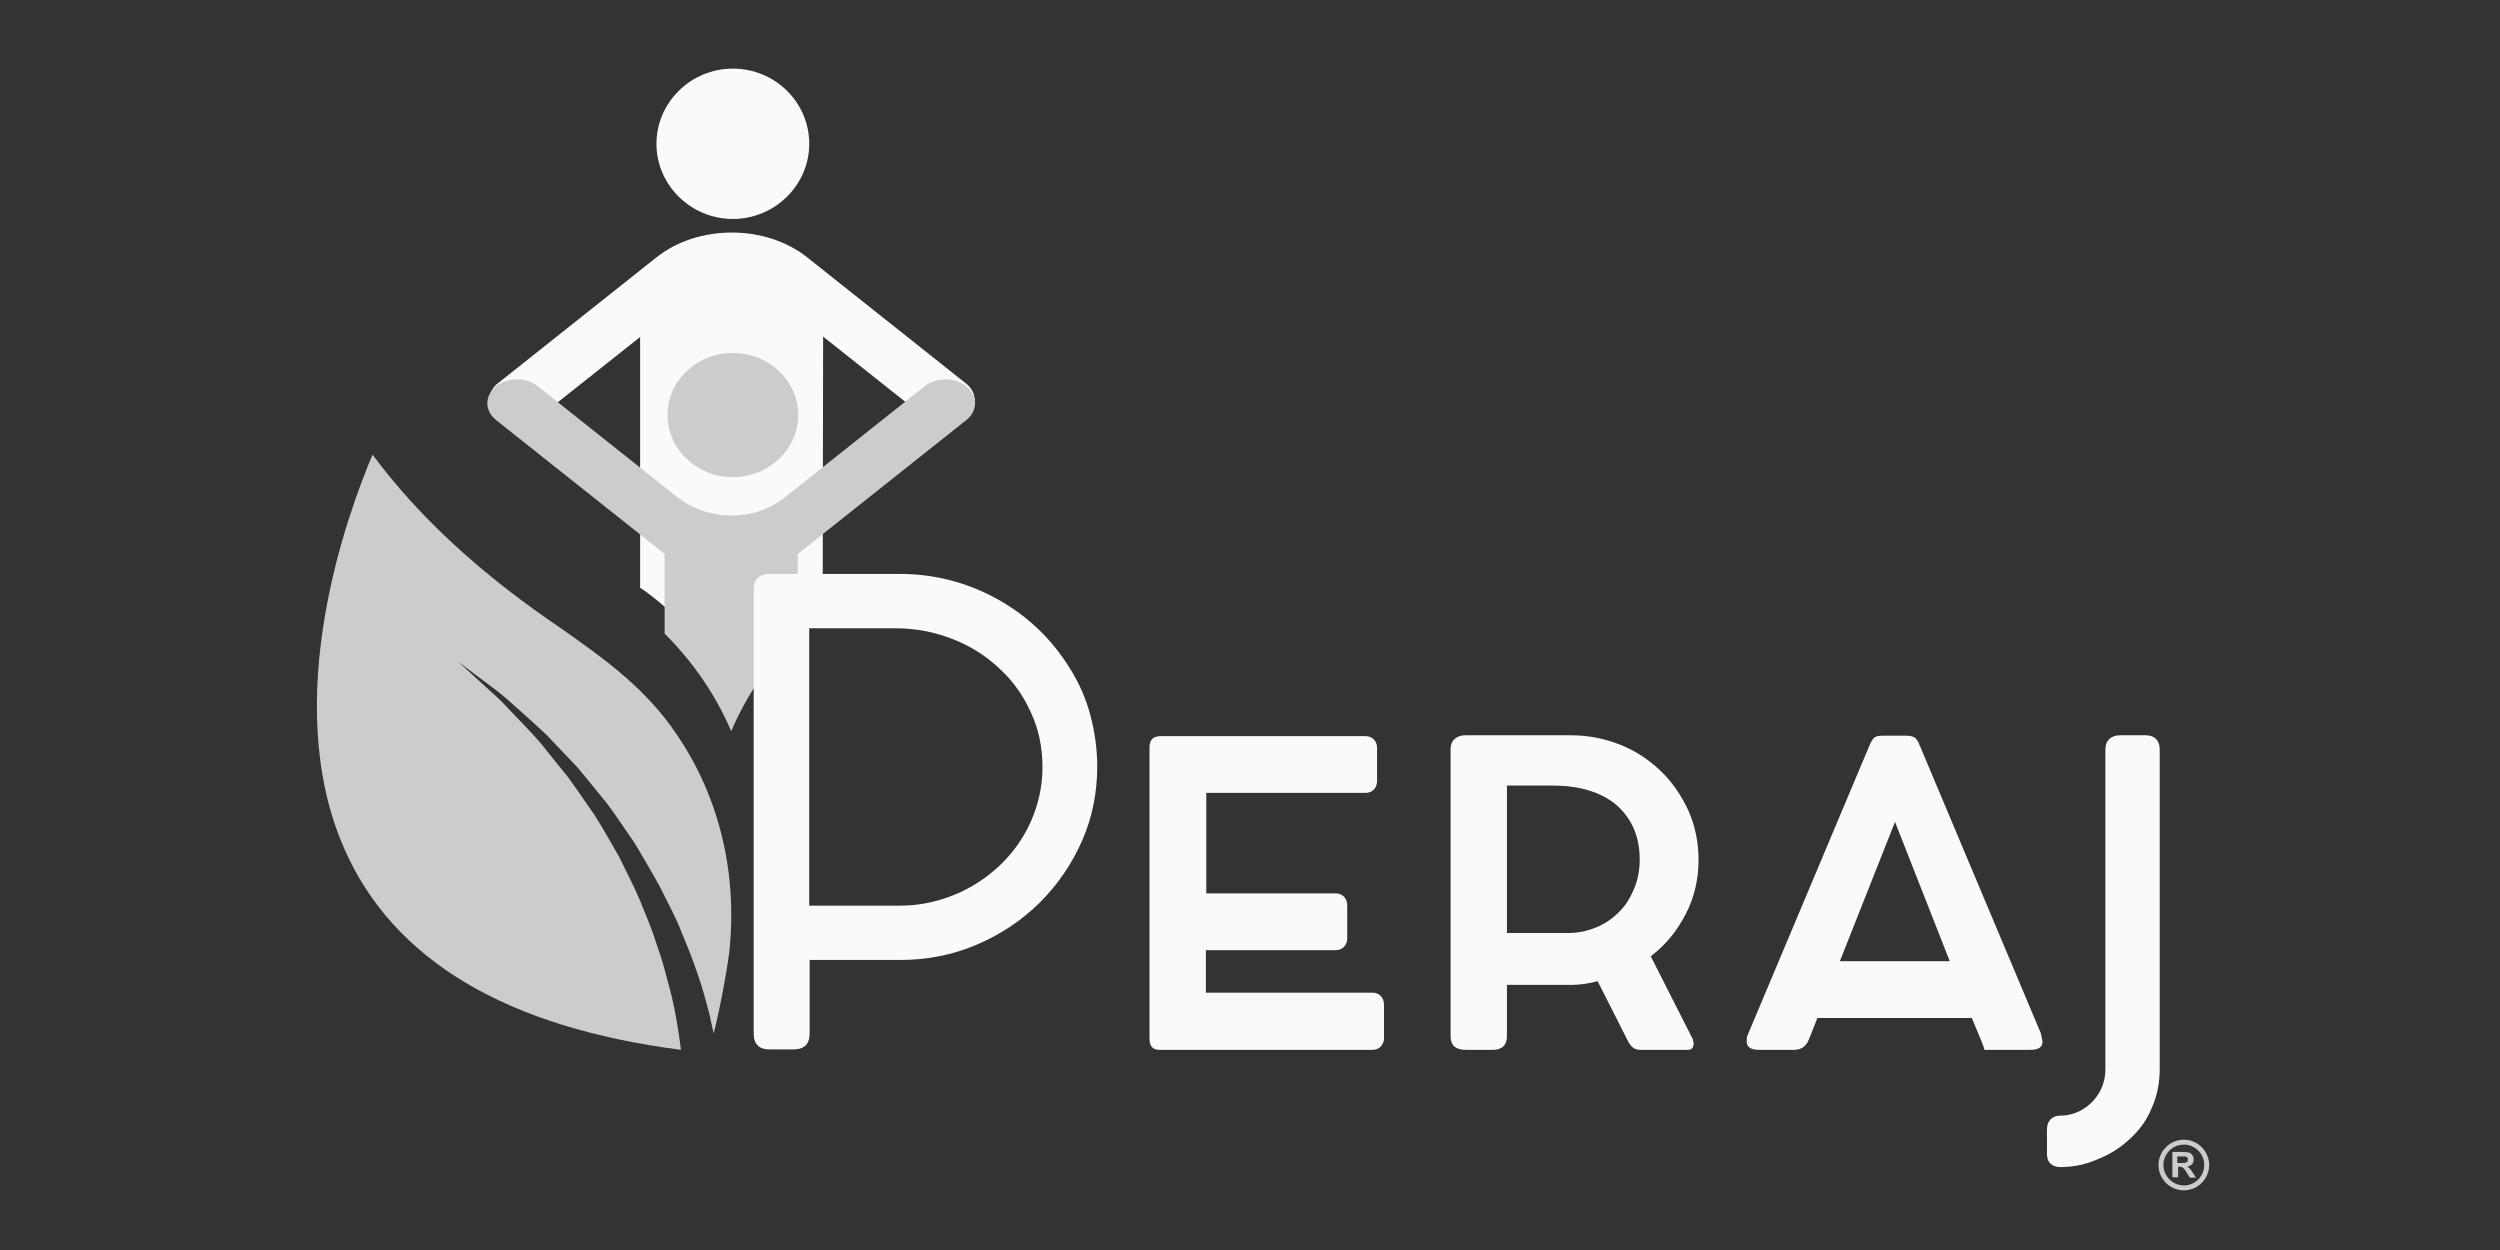 <?xml version="1.0" encoding="utf-8"?>
<!-- Generator: Adobe Illustrator 22.0.1, SVG Export Plug-In . SVG Version: 6.00 Build 0)  -->
<svg version="1.1" id="Layer_1" xmlns="http://www.w3.org/2000/svg" xmlns:xlink="http://www.w3.org/1999/xlink" x="0px" y="0px"
	 viewBox="0 0 612 306" style="enable-background:new 0 0 612 306;" xml:space="preserve">
<rect x="0" y="0" width="612" height="306" fill="#333333" stroke="none"/>
<style type="text/css">
	.st0{fill:#FAFAFA;}
	.st1{fill:#CCCCCC;}
	.st2{fill-rule:evenodd;clip-rule:evenodd;fill:#CCCCCC;}
</style>
<g>
	<g>
		<g>
			<g>
				<g>
					<g>
						<path class="st0" d="M156.7,144.2V82.5L132.1,102c-3.2,2.5-8.5,2.2-11.2-0.9c-1.8-2.1-1.3-5.5,0.9-7.2L160.7,63
							c10.2-8.1,26.7-8.1,36.9,0l38.9,30.9c2.8,2.2,2.8,5.9,0,8.1c-2.8,2.2-7.4,2.2-10.3,0l-24.7-19.6l-0.1,61.7
							c-10,7.1-17.7,16.1-22.2,26.7c-4.6-10.7-12.3-19.8-22.4-26.9"/>
						<path class="st0" d="M160.7,35.2c0-10.1,8.4-18.4,18.7-18.4c10.3,0,18.7,8.2,18.7,18.4c0,10.1-8.4,18.4-18.7,18.4
							C169.1,53.6,160.7,45.3,160.7,35.2"/>
						<path class="st1" d="M163.4,101.6c0-8.4,7.2-15.2,16-15.2c8.8,0,16,6.8,16,15.2c0,8.4-7.2,15.2-16,15.2
							C170.6,116.8,163.4,110,163.4,101.6"/>
						<path class="st1" d="M179.1,126.2c5.2,0,9.8-1.8,13.1-4.5l34.1-27.1c2.8-2.3,7.5-2.3,10.3,0c2.8,2.3,2.8,5.9,0,8.2l-41.3,32.8
							l0,19.5c-7,7-12.5,15-16.3,23.9c-3.8-8.9-9.3-16.9-16.3-23.9v-19.5l-41.3-32.8c-2.8-2.3-2.8-5.9,0-8.2c2.8-2.3,7.5-2.3,10.3,0
							l34.1,27.1C169.3,124.4,173.9,126.2,179.1,126.2"/>
					</g>
				</g>
			</g>
		</g>
		<path class="st1" d="M91.2,111.3c8.9,12,20.1,23.1,34,33.8c3.7,2.8,7.4,5.5,11.1,8c10.4,7.3,20.2,14.1,27.9,24.6
			c0.1,0.2,0.3,0.4,0.4,0.6c11.2,15.5,16.1,35,13.9,55c0,0.2,0,0.4-0.1,0.6c-0.4,3.4-2.1,12.9-3.7,19.1c-0.3-1.2-0.5-2.4-0.8-3.6
			c0-0.2-0.1-0.4-0.1-0.6c-0.8-3.1-1.7-6.6-2.9-10c-0.6-1.7-1.2-3.5-1.9-5.3c-0.7-1.8-1.5-3.6-2.2-5.4c-1.4-3.7-3.4-7.2-5.2-10.9
			c0-0.1-0.1-0.1-0.1-0.2c-1.9-3.5-4-6.9-6-10.4c-2.3-3.3-4.5-6.7-6.9-9.9c-2.5-3-4.9-6.1-7.3-8.9c-2.5-2.7-5-5.2-7.3-7.7
			c-2.4-2.3-4.8-4.4-6.9-6.3c-2.1-1.9-4.1-3.7-6-5.1c-1.8-1.4-3.5-2.6-4.8-3.6c-2.7-2-4.2-3.2-4.2-3.2s1.4,1.3,3.9,3.6
			c1.2,1.1,2.8,2.5,4.5,4.1c1.8,1.5,3.6,3.5,5.6,5.6c2,2.1,4.2,4.3,6.4,6.9c2.1,2.6,4.3,5.4,6.6,8.2c2.2,3,4.3,6.2,6.5,9.3
			c2.1,3.3,4,6.8,6,10.2c1.7,3.6,3.6,7.1,5.1,10.7c1.5,3.7,3,7.2,4.1,10.8c0.6,1.8,1.2,3.5,1.7,5.3c0.5,1.8,0.9,3.5,1.4,5.2
			c0.9,3.3,1.5,6.6,2,9.6c0.3,2,0.6,3.8,0.8,5.6c-42.7-5.5-70.4-21.9-82.4-49.2C68.2,171.2,85.3,125.2,91.2,111.3z"/>
	</g>
	<path class="st2" d="M533.1,284.7h0.9c0.6,0,1,0,1.1-0.1c0.2-0.1,0.3-0.1,0.4-0.3c0.1-0.1,0.1-0.3,0.1-0.5c0-0.2-0.1-0.4-0.2-0.5
		c-0.1-0.1-0.3-0.2-0.5-0.2c-0.1,0-0.4,0-0.9,0h-1V284.7z M531.8,288.3V282h2.7c0.7,0,1.2,0.1,1.5,0.2c0.3,0.1,0.5,0.3,0.7,0.6
		c0.2,0.3,0.3,0.6,0.3,1c0,0.5-0.1,0.9-0.4,1.2c-0.3,0.3-0.7,0.5-1.2,0.6c0.3,0.2,0.5,0.3,0.7,0.5c0.2,0.2,0.4,0.5,0.7,1l0.8,1.2
		h-1.5l-0.9-1.4c-0.3-0.5-0.5-0.8-0.7-0.9c-0.1-0.1-0.2-0.2-0.4-0.3c-0.1,0-0.3-0.1-0.6-0.1h-0.3v2.6H531.8z M528.4,285.2
		c0-3.4,2.8-6.2,6.2-6.2c3.4,0,6.2,2.8,6.2,6.2c0,3.4-2.8,6.2-6.2,6.2C531.2,291.4,528.4,288.6,528.4,285.2z M529.6,285.2
		c0-2.7,2.2-5,5-5c2.7,0,5,2.2,5,5c0,2.7-2.2,5-5,5C531.9,290.2,529.6,287.9,529.6,285.2z"/>
	<g>
		<path class="st0" d="M188.5,140.5h31.8c8.5,0,16.6,2.1,24.1,6.3c7.3,4.1,13.1,9.7,17.5,16.8c2.2,3.5,3.9,7.3,5,11.4
			c1.1,4.1,1.7,8.3,1.7,12.7c0,6.3-1.2,12.4-3.7,18.1c-2.5,5.7-6,10.8-10.4,15.2c-4.5,4.4-9.6,7.8-15.5,10.3
			c-5.9,2.5-12.1,3.7-18.6,3.7h-22.2v18c0,2.6-1.3,3.9-4,3.9h-5.8c-2.6,0-3.9-1.3-3.9-3.9V144.6
			C184.4,141.9,185.8,140.5,188.5,140.5z M198.1,153.7v68h22.3c4.5,0,8.9-0.9,13.1-2.6c4.2-1.7,7.9-4.1,11.2-7.2
			c3.3-3.1,5.9-6.8,7.7-10.9c1.8-4.1,2.8-8.5,2.8-13.2c0-4.8-0.9-9.2-2.8-13.3c-1.8-4.1-4.4-7.8-7.8-10.9c-3.3-3.1-7.1-5.5-11.5-7.2
			c-4.4-1.7-9-2.6-13.9-2.6H198.1z"/>
		<path class="st0" d="M295.2,218.7H327c0.8,0,1.5,0.3,2,0.8c0.5,0.5,0.8,1.2,0.8,2.1v8.2c0,0.8-0.3,1.4-0.8,2
			c-0.5,0.5-1.2,0.8-2,0.8h-31.8V243H336c0.8,0,1.5,0.3,2,0.8c0.5,0.5,0.8,1.3,0.8,2.2v8.2c0,0.8-0.3,1.4-0.8,2
			c-0.5,0.5-1.2,0.8-2,0.8h-52.4c-1.5-0.1-2.2-1-2.2-2.7v-71.4c0-1.8,0.9-2.7,2.8-2.7h50.1c0.8,0,1.5,0.3,2,0.8
			c0.5,0.5,0.8,1.2,0.8,2v8.2c0,0.9-0.3,1.6-0.8,2.1c-0.5,0.5-1.2,0.8-2,0.8h-39V218.7z"/>
		<path class="st0" d="M414.4,254.4l0.2,1c0,1.1-0.5,1.6-1.4,1.6h-11.8c-1.2,0-2.1-0.7-2.8-2l-7.5-14.8c-2.2,0.6-4.4,0.9-6.5,0.9
			h-15.7v12.5c0,2.3-1.2,3.4-3.5,3.4h-6.6c-2.5,0-3.7-1.1-3.7-3.4v-70.2c0-1,0.3-1.9,1-2.5c0.7-0.6,1.5-0.9,2.5-0.9h6.6h19.4
			c4.2,0,8.2,0.8,12,2.3s7.1,3.7,10,6.5c2.9,2.8,5.1,6.1,6.8,9.8c1.6,3.7,2.4,7.7,2.4,11.9c0,4.7-1,9.1-3.1,13.2
			c-2.1,4.1-4.9,7.6-8.6,10.4L414.4,254.4z M400.1,217.4c0.9-2.2,1.3-4.6,1.3-7c0-5.7-2-10.2-6-13.6c-3.8-3-8.9-4.5-15.4-4.5h-11.1
			v36.1h15c2.5,0,4.7-0.5,6.9-1.4s4-2.2,5.7-3.9C398,221.6,399.2,219.6,400.1,217.4z"/>
		<path class="st0" d="M484.9,254.5l-2.2-5.3h-37.8l-2.1,5.3c-0.7,1.7-1.9,2.5-3.6,2.5h-8.6c-2,0-3-0.7-3-2c0-0.7,0-1.2,0.1-1.3
			l0.2-0.5l29.7-70.6l0.2-0.5c0.3-0.6,0.6-1.1,1-1.5c0.4-0.4,1.2-0.5,2.3-0.5h5.4c1.1,0,1.9,0.2,2.3,0.5c0.4,0.4,0.8,0.9,1,1.5
			c0,0.2,0.1,0.3,0.2,0.5l29.7,70.6l-0.1-0.2l0.2,0.9l0.2,1.1c0,1.4-1,2-3,2h-8.6c-1.7,0-2.6,0-2.6,0S485.6,256.1,484.9,254.5z
			 M463.9,201.2l-13.5,34.1h26.9L463.9,201.2z"/>
		<path class="st0" d="M504.3,285.7c-1,0-1.8-0.3-2.4-0.9c-0.6-0.6-0.8-1.4-0.8-2.4v-5.9c0-1.1,0.3-1.9,0.9-2.5
			c0.6-0.6,1.4-0.9,2.5-0.9h0.5c1.5-0.1,2.8-0.5,4.1-1.1c1.3-0.7,2.4-1.5,3.3-2.5c2-2.2,3-4.8,3-7.8v-78.2c0-1.1,0.3-2,1-2.6
			c0.6-0.6,1.5-0.9,2.6-0.9h6.3c1.1,0,1.9,0.3,2.5,0.9c0.6,0.6,0.9,1.5,0.9,2.5v78.2c0,3.4-0.6,6.6-1.9,9.5c-1.2,3-3,5.5-5.3,7.6
			c-2.2,2.1-4.8,3.8-7.8,5C510.6,285.1,507.5,285.7,504.3,285.7z"/>
	</g>
</g>
</svg>
